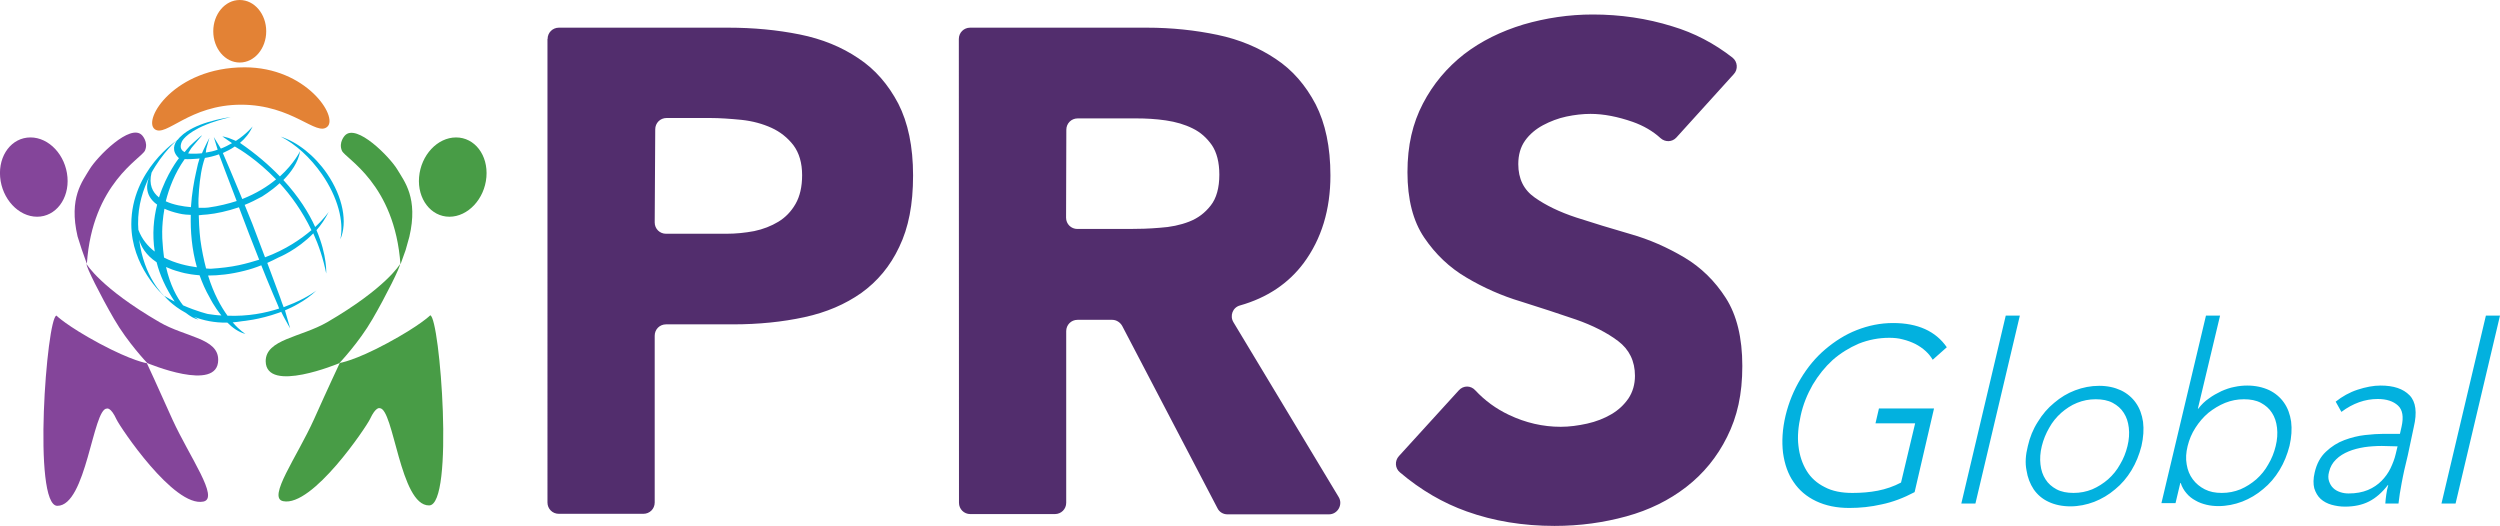 <?xml version="1.0" encoding="utf-8"?>
<!-- Generator: Adobe Illustrator 27.8.1, SVG Export Plug-In . SVG Version: 6.00 Build 0)  -->
<svg version="1.1" id="Layer_2_00000163760319258715730010000011458625002904726412_"
	 xmlns="http://www.w3.org/2000/svg" xmlns:xlink="http://www.w3.org/1999/xlink" x="0px" y="0px" viewBox="0 0 1879.1 395.3"
	 style="enable-background:new 0 0 1879.1 395.3;" xml:space="preserve">
<style type="text/css">
	.st0{fill:#489C46;}
	.st1{fill:#84459A;}
	.st2{fill:#E38235;}
	.st3{fill:#02B1DF;}
	.st4{fill:#522D6D;}
</style>
<g id="Layer_2-2">
	<g>
		<g>
			<path class="st0" d="M307.7,177.9c6.8-29.1-3.8-41.6-9-50.4c-5.6-9.4-30.8-35.1-39.5-25.6c0,0-4.9,5.1-2.2,11.4
				c2.6,6,39.7,24.5,44,85.5l3.9-10.9L307.7,177.9L307.7,177.9L307.7,177.9z M255,273c0,0,14.8-15.5,25-33.2
				c10-17.2,21.3-39.9,20.6-41.2c0,0-10.2,17.7-54.7,43.6c-19.8,11.4-46.2,12.8-46.2,29.3C200,296.1,255,273,255,273L255,273
				L255,273z M323.4,237c0,0-7.7,7.7-32.4,21s-35.6,14.8-35.6,14.8s-8.9,18.9-19.4,42.4c-12.8,28.3-35.3,59-23.2,61.5
				c22.1,4.6,62.7-56.1,65.3-61.7c4.4-9.5,7.3-8.2,7.3-8.2c10.6,0,15.3,73.3,37.1,73.1C341.6,380,330.7,238.7,323.4,237L323.4,237
				L323.4,237z M342.8,103.3c-14,0-26.4,13.3-27.8,29.8c-1.4,16.4,8.9,29.8,22.8,29.8s26.4-13.3,27.8-29.8S356.8,103.3,342.8,103.3
				C342.8,103.3,342.8,103.3,342.8,103.3z"/>
			<path class="st1" d="M109,113.1c2.7-6.3-2.2-11.4-2.2-11.4c-8.7-9.4-33.9,16.2-39.5,25.6c-5.3,9-15.8,21.3-9,50.4l3.1,9.7
				l3.9,10.9C69.3,137.7,106.5,119.1,109,113.1L109,113.1L109,113.1z M119.8,242.1c-44.3-25.7-54.7-43.6-54.7-43.6
				c-0.7,1.5,10.6,24,20.6,41.2c10.2,17.7,25,33.2,25,33.2s53.3,22.5,53.3-2.4C164.1,254.1,139.3,253.5,119.8,242.1L119.8,242.1z
				 M110.4,273c0,0-10.7-1.5-35.6-14.8c-24.7-13.3-32.4-21-32.4-21c-7.3,1.7-18.1,143,0.7,143c21.8,0,26.7-73.1,37.2-73.1
				c0,0,2.9-1.4,7.3,8.2c2.6,5.6,43.1,66.3,65.3,61.7c12.1-2.6-10.2-33.2-23.2-61.5C119.2,291.9,110.4,273,110.4,273L110.4,273
				L110.4,273z M50.7,133.1c-1.4-16.5-13.8-29.8-27.8-29.8s-24.2,13.3-22.8,29.8c1.4,16.4,13.8,29.8,27.8,29.8
				S52.1,149.4,50.7,133.1L50.7,133.1L50.7,133.1z"/>
			<path class="st2" d="M180.2,47c11.1,0,19.9-10.6,19.9-23.5S191.3,0,180.2,0s-19.9,10.6-19.9,23.5S169.1,47,180.2,47L180.2,47
				L180.2,47z M116.3,97.1c8.5,6.3,25.9-18.4,64.9-18.4s56.7,24.2,64.9,16.5c8.2-7.5-15.9-44.6-62.2-44.6
				C131,50.6,107,90.1,116.3,97.1L116.3,97.1z"/>
			<path class="st3" d="M245.8,130.5c-9.5-13.8-22.3-23.7-34.8-27.8c11.1,5.6,22.1,15.5,31,28.3c11.9,17.2,16.7,35.6,13.8,48.9
				C261.3,167.3,257.9,148.2,245.8,130.5L245.8,130.5z M174.9,242.3c2.4-0.2,4.8-0.5,7.3-0.9c0,0,12.6-1,27.3-6.3l0,0
				c0,0,0.7-0.2,1.9-0.7c0.9,1.9,1.9,3.9,2.6,5.1c1.7,3.2,4.1,7.3,4.1,7.3s-3.1-10.9-3.9-13.5l0,0c3.2-1.4,6.5-2.9,9.7-4.8
				c4.9-2.7,9.7-6.1,14-10.2c0,0-6.1,4.8-17,9.5c-2.4,1-4.9,2-7.7,3.1c-0.9-2.2-1.7-4.6-2.6-7.2c-2.9-7.8-6.3-17-9.7-26.1
				c2.7-1.2,5.6-2.6,8.5-4.1c0,0,14-5.6,26.1-18.1c4.1,9,7.5,19.1,9.7,30.2c0,0,0.9-13.3-7.3-32.6c3.4-3.9,6.6-8.5,9.2-13.8
				c0,0-3.2,4.9-10.2,11.4c-4.8-10.6-12.3-22.7-23.9-35.3c5.8-5.8,11.2-13.3,12.6-21.8c0,0-4.3,9.2-15.2,19.1
				c-8-8.3-17.9-16.9-30-25.2c3.8-3.2,7.2-7.3,9.5-12.4c0,0-4.4,5.6-12.6,10.9c-0.2,0-3.4-1.5-5.4-2.2c-2-0.7-4.8-1.2-4.8-1.2
				l7.3,5.1c-2.6,1.5-5.3,2.9-8.4,4.1l-5.3-8.7l2.9,9.5c-2.7,1-5.6,1.7-8.9,2.2c0.2-1.4,0.3-3.1,0.7-4.1c0.5-1.7,2-7,2-7
				s-0.9,1.7-2.2,4.3c-1.4,2.6-3.2,7-3.4,7.3c-1.5,0.2-2.9,0.2-4.4,0.3h-3.8c0,0-1,0-2.2-0.2c0.9-1.4,2-3.6,2.9-4.6
				c0.7-0.8,3.2-3.8,5.1-6c1.5-1.7,2.7-3.1,2.2-2.9c-0.3,0.2-0.9,0.7-1.7,1.4c-2.2,1.9-5.8,5.1-7.2,6.5c-1.9,2-3.9,4.6-3.9,4.6l0,0
				c-2.2-1-4.1-3.2-2.2-7.7c0,0,2.4-6.3,18.1-12.8c4.8-2,10.9-3.9,18.6-5.8c0,0-7.8,1-17,3.8c-7.3,2.2-15.5,5.8-20.6,10.9
				c0,0-1,0.8-2.2,2.4c0,0-34.8,22.7-34.8,63.4c0,31.4,23,52.7,25.7,55c-2-1.9-16.2-15.3-19.8-43.3c1.4,4.9,4.8,11.4,13.1,16.9
				c2.4,9.5,6.8,19.4,13.6,29.6c-2.6-1.4-5.3-2.7-7.8-4.3c0,0,5.4,7,16.2,12.8c3.1,2.4,6.5,4.6,9.5,4.9c0,0-1.4-0.7-3.4-2
				c6.8,2.7,15.2,4.6,25.1,4.4c3.9,3.9,8.5,7.2,13.6,8.5C184.6,251,180.3,248.6,174.9,242.3L174.9,242.3L174.9,242.3z M210.2,137.7
				c8.5,9.2,17,21,23.9,35.3c-7.8,6.6-19.2,14.6-34.9,20.4c-3.6-9.4-7-18.4-9.5-25.1c-1.9-4.6-3.8-9.5-5.8-14.3
				c4.3-1.7,8.7-3.9,13.1-6.3C196.9,147.6,203.4,144,210.2,137.7L210.2,137.7L210.2,137.7z M149.6,142.6c0.7-8.4,1.9-16.9,4.4-23.9
				c3.2-0.5,7-1.4,10.6-2.7c1.4,3.6,6.6,17.9,13.3,35.1c-6.3,2-13.3,3.8-21.3,4.9c0,0-1,0-2.7,0.2h-4.6
				C149,151.8,149.2,147.2,149.6,142.6L149.6,142.6L149.6,142.6z M155.9,161.2c6.8-0.7,14.8-2.4,23.7-5.4
				c4.9,13.1,10.4,27.4,15.2,39.4c-4.8,1.5-9.7,2.9-15.2,4.1c-6.5,1.4-13.6,2.2-21.1,2.7c0,0-1.4,0-3.6-0.2
				c-1.7-6.5-3.2-13.6-4.3-21.6c0,0-1-7.8-1.2-18.4C151.3,161.5,153.5,161.4,155.9,161.2L155.9,161.2L155.9,161.2z M176.5,110.1
				c3.9,2.2,17,10.2,31,24.7c-6.3,5.3-14.8,10.6-25.4,14.8c-6.3-15.3-12.6-30-14.6-34.6C170.5,113.7,173.6,112.1,176.5,110.1
				L176.5,110.1z M138.8,119.6c0,0,3.2,0.2,8-0.2c1,0,2-0.2,3.2-0.3c-0.7,2-1.7,5.6-2.7,10.7c-1.5,6.6-3.1,15.7-3.8,25.9
				c-6-0.5-13.1-1.7-18.9-4.4C127.1,141.4,131.3,130.2,138.8,119.6L138.8,119.6L138.8,119.6z M116.3,189.1
				c-5.3-4.1-9.7-9.4-12.3-16.4c0-1.4-0.2-2.9-0.2-4.3c-0.2-14,3.8-26.2,8.7-36.1c-2,4.4-4.8,14.1,5.6,21.5
				C115.5,164.1,114.3,176,116.3,189.1L116.3,189.1L116.3,189.1z M113.9,129.8c0,0-0.2,0.3-0.5,0.9c8.7-16.2,19.9-25.6,19.9-25.6
				c-2.2,2.9-4.8,8.2,1.2,13.8c0,0-9.2,11.4-15,29.5C114.6,144.5,111.7,138.7,113.9,129.8L113.9,129.8L113.9,129.8z M122.1,180.9
				c0,0-1-10.2,1.5-24c3.1,1.4,6.6,2.6,11.1,3.6c0,0,3.2,0.9,8.7,1c-0.3,12.1,0.7,25.7,4.6,39.4c-6.8-0.9-16.2-2.9-24.7-7.3
				C122.8,189.6,122.3,185.5,122.1,180.9L122.1,180.9L122.1,180.9z M156.2,236c0,0-8.4-2-18.6-6.5c-4.8-6.1-9.7-15.2-12.8-28.8
				c3.1,1.4,6.3,2.6,10.2,3.6c0,0,5.4,1.9,15,2.6c2,5.6,4.4,11.2,7.7,16.9c0,0,3.2,6.6,8.7,13.3C163,237,159.6,236.5,156.2,236
				L156.2,236L156.2,236z M171,237.3c-4.9-6.8-10.4-16.5-14.6-30.2c7.7,0,16.9-0.9,27.4-3.6c4.1-1,8.4-2.4,12.6-4.1
				c2.7,6.8,5.1,12.8,6.8,16.7c0.7,1.7,1.4,3.2,2,4.8c1.2,2.7,2.2,5.1,3.1,7.2l0,0c0.5,1.4,1.2,2.6,1.5,3.8
				C199.5,235.3,186.4,237.9,171,237.3L171,237.3z M124.5,223.5c0.2,0.2,0.3,0.2,0.3,0.2S124.7,223.7,124.5,223.5z"/>
		</g>
		<path class="st4" d="M411.6,29.3c0-4.8,3.8-8.5,8.5-8.5h127.3c18.9,0,36.8,1.7,53.7,5.1s31.5,9.4,44.1,17.9
			c12.6,8.3,22.5,19.8,30,34.1c7.3,14.3,11.1,32.2,11.1,54s-3.4,39.2-10.4,53.7c-6.8,14.5-16.4,25.9-28.5,34.6
			c-12.1,8.5-26.2,14.6-42.8,18.2s-34.4,5.4-53.7,5.4h-50.3c-4.8,0-8.5,3.8-8.5,8.5v125.4c0,4.8-3.8,8.5-8.5,8.5h-63.6
			c-4.8,0-8.5-3.8-8.5-8.5V29.3L411.6,29.3z M492.1,167.2c0,4.8,3.8,8.5,8.5,8.5h45.3c7.2,0,14.1-0.7,21-2c6.7-1.4,12.8-3.8,18.1-7
			c5.3-3.2,9.7-7.7,13-13.5c3.2-5.6,4.9-12.8,4.9-21.5c0-9.2-2.2-16.7-6.5-22.5c-4.3-5.6-9.9-10.1-16.5-13.1s-14.1-5.1-22.5-6
			c-8.2-0.8-16.2-1.4-23.7-1.4h-32.7c-4.8,0-8.5,3.8-8.5,8.5L492.1,167.2L492.1,167.2L492.1,167.2z M720.7,29.3
			c0-4.8,3.8-8.5,8.5-8.5h132.9c18.6,0,36.3,1.9,53,5.4s31.3,9.7,43.8,18.1c12.6,8.3,22.5,19.8,30,34.1c7.3,14.3,11.1,32,11.1,53.5
			c0,25.7-6.7,47.7-20.1,65.8c-11.4,15.3-27.4,26.1-47.9,31.9c-5.5,1.5-7.8,7.8-4.9,12.6l79.1,131.4c3.4,5.6-0.7,13-7.3,13h-76.3
			c-3.2,0-6.1-1.7-7.5-4.6l-71.6-137c-1.5-2.7-4.4-4.6-7.5-4.6h-26.1c-4.8,0-8.5,3.8-8.5,8.5v129c0,4.8-3.8,8.5-8.5,8.5h-63.6
			c-4.8,0-8.5-3.8-8.5-8.5L720.7,29.3L720.7,29.3L720.7,29.3z M801.3,163.6c0,4.8,3.8,8.5,8.5,8.5h39c7.2,0,14.8-0.2,23-0.9
			c8-0.5,15.3-2,22-4.6s11.9-6.6,16.2-12.1c4.3-5.4,6.5-13.3,6.5-23.2c0-9.2-1.9-16.7-5.6-22.2c-3.8-5.4-8.5-9.7-14.5-12.6
			c-5.8-2.9-12.6-4.9-20.1-6s-15-1.5-22.2-1.5H810c-4.8,0-8.5,3.8-8.5,8.5L801.3,163.6L801.3,163.6L801.3,163.6z M1260,103.4
			c-3.1,3.4-8.3,3.6-11.8,0.5c-5.8-5.3-12.8-9.4-21-12.3c-11.2-3.9-21.8-6-31.7-6c-5.8,0-11.9,0.7-18.1,2s-12.1,3.6-17.6,6.5
			c-5.4,2.9-10.1,6.8-13.5,11.6c-3.4,4.8-5.1,10.7-5.1,17.6c0,11.1,4.1,19.4,12.4,25.2c8.2,5.8,18.7,10.9,31.2,15
			c12.6,4.1,26.1,8.2,40.6,12.4c14.5,4.1,27.9,10.1,40.6,17.6c12.6,7.5,23,17.7,31.2,30.5s12.4,29.8,12.4,51.1s-3.8,38-11.4,53.2
			c-7.5,15.2-17.9,27.8-30.7,37.7c-12.9,10-27.9,17.4-45,22.1s-34.9,7.2-54,7.2c-23.7,0-45.8-3.6-66.1-10.9
			c-17.7-6.3-34.4-16-50.1-29.3c-3.8-3.1-4.1-8.7-0.8-12.3l45-49.4c3.4-3.8,9-3.8,12.4,0c7.2,7.7,15.5,13.8,25.2,18.4
			c12.6,6,25.6,9,39,9c6.5,0,13.1-0.9,19.9-2.4c6.7-1.5,12.8-3.9,18.1-7s9.5-7,12.9-11.9c3.2-4.8,4.9-10.6,4.9-17
			c0-11.1-4.3-19.8-12.6-26.1s-19.1-11.8-31.7-16.2c-12.8-4.4-26.6-8.9-41.2-13.5c-14.8-4.4-28.6-10.6-41.2-18.1
			c-12.8-7.5-23.3-17.6-31.7-30s-12.6-28.8-12.6-49.1s3.9-36.8,11.6-51.6c7.7-14.8,18.1-27.1,31-37.2c12.9-9.9,27.8-17.2,44.6-22.3
			c16.9-4.9,34.2-7.5,52.1-7.5c20.6,0,40.6,2.9,59.8,8.9c16.4,4.9,31.5,12.8,45.2,23.5c3.9,3.1,4.3,8.9,1,12.4L1260,103.4
			L1260,103.4L1260,103.4z"/>
		<path class="st3" d="M1439.1,369.9c-8.3,4.4-16.5,7.5-24.7,9.2c-8.2,1.9-16.4,2.7-24.4,2.7c-9.5,0-17.7-1.7-24.9-5.1
			c-7.2-3.4-12.8-8.2-16.9-14.3c-4.3-6.1-6.8-13.5-8-22c-1-8.5-0.5-17.9,1.9-28c2.4-10,6.3-19.4,11.4-27.8
			c5.1-8.5,11.2-15.9,18.4-22c7.2-6.1,15-11.1,23.7-14.5c8.7-3.4,17.7-5.3,27.3-5.3c18.6,0,32,6.1,40.4,18.2l-10.6,9.4
			c-1.4-2.4-3.2-4.6-5.4-6.6s-4.8-3.8-7.7-5.3c-2.9-1.4-6-2.6-9.4-3.4c-3.2-0.9-6.7-1.2-10.1-1.2c-8,0-15.7,1.5-23,4.4
			c-7.2,3.1-13.8,7.2-19.6,12.3c-5.8,5.3-10.7,11.4-15,18.6c-4.1,7.2-7.2,14.8-9,23s-2.6,15.9-1.7,23c0.8,7.2,2.9,13.3,6.1,18.6
			c3.2,5.3,7.8,9.4,13.6,12.3c5.8,3.1,12.8,4.4,20.8,4.4c6.7,0,13.1-0.5,19.2-1.7s11.9-3.2,17.4-6.1l10.6-44.5h-29.8l2.6-11.2h41.4
			L1439.1,369.9L1439.1,369.9L1439.1,369.9z M1507.6,237.2h10.6l-33.4,141.3h-10.6L1507.6,237.2z M1524.2,335.3
			c1.5-6.6,3.9-12.6,7.5-18.2c3.4-5.6,7.5-10.4,12.3-14.3c4.8-4.1,9.9-7.2,15.7-9.4c5.8-2.2,11.8-3.4,18.1-3.4s11.6,1.2,16.4,3.4
			c4.6,2.2,8.5,5.5,11.2,9.4c2.9,4.1,4.6,8.9,5.4,14.3c0.7,5.6,0.3,11.6-1.2,18.2c-1.7,6.6-4.1,12.6-7.5,18.2
			c-3.4,5.6-7.5,10.4-12.3,14.3c-4.8,4.1-10.1,7.2-15.7,9.4c-5.8,2.2-11.8,3.4-17.9,3.4s-11.8-1.2-16.4-3.4
			c-4.8-2.2-8.5-5.5-11.2-9.4c-2.7-4.1-4.6-8.9-5.4-14.3C1522.1,348,1522.5,342,1524.2,335.3L1524.2,335.3L1524.2,335.3z
			 M1534.7,335.3c-1.2,4.9-1.5,9.4-1,13.8s1.7,8,3.8,11.2c2,3.2,4.8,5.6,8.3,7.5c3.6,1.9,7.8,2.7,12.8,2.7s9.5-0.9,14-2.7
			c4.4-1.9,8.3-4.4,11.9-7.5c3.6-3.2,6.7-7,9-11.2c2.6-4.3,4.4-8.9,5.6-13.8s1.5-9.4,1-13.8c-0.5-4.3-1.7-8-3.8-11.2
			c-2-3.2-4.8-5.6-8.3-7.5c-3.6-1.9-7.8-2.7-12.8-2.7s-9.5,0.9-14,2.7s-8.3,4.4-11.9,7.5c-3.6,3.2-6.7,7-9,11.2
			C1537.8,325.8,1535.9,330.4,1534.7,335.3L1534.7,335.3z M1658.1,237.2h10.6l-16.7,70h0.3c2.4-3.1,4.9-5.6,8-7.7
			c2.9-2.2,6.1-3.9,9.4-5.5c3.2-1.4,6.5-2.6,9.9-3.2c3.2-0.7,6.5-1,9.5-1c6.1,0,11.6,1.2,16.4,3.4c4.6,2.2,8.5,5.5,11.2,9.4
			c2.9,4.1,4.6,8.9,5.4,14.3c0.7,5.6,0.3,11.6-1.2,18.2c-1.7,6.6-4.1,12.6-7.5,18.2s-7.5,10.4-12.3,14.3c-4.8,4.1-10.1,7.2-15.7,9.4
			c-5.8,2.2-11.8,3.4-17.9,3.4c-3.1,0-6.1-0.3-9-1s-5.8-1.7-8.3-3.2c-2.6-1.4-4.9-3.2-6.8-5.5c-1.9-2.2-3.4-4.8-4.3-7.7h-0.3
			l-3.6,15.2h-10.6L1658.1,237.2L1658.1,237.2L1658.1,237.2z M1644.3,335.3c-1.2,4.9-1.5,9.4-0.7,13.8c0.7,4.3,2.2,8,4.6,11.2
			c2.4,3.2,5.3,5.6,9,7.5c3.8,1.9,7.8,2.7,12.8,2.7s9.5-0.9,14-2.7c4.4-1.9,8.3-4.4,11.9-7.5c3.6-3.2,6.7-7,9-11.2
			c2.6-4.3,4.4-8.9,5.6-13.8s1.5-9.4,1-13.8c-0.5-4.3-1.7-8-3.8-11.2c-2-3.2-4.8-5.6-8.3-7.5c-3.6-1.9-7.8-2.7-12.8-2.7
			s-9.5,0.9-14.1,2.7c-4.6,1.9-8.7,4.4-12.6,7.5c-3.8,3.2-7,7-9.7,11.2C1647.4,325.8,1645.5,330.4,1644.3,335.3L1644.3,335.3
			L1644.3,335.3z M1809.8,342.2c-1,4.3-1.9,8-2.7,11.4c-0.7,3.4-1.4,6.5-1.9,9.4c-0.5,2.9-1,5.6-1.4,8c-0.3,2.6-0.7,4.9-1,7.5h-9.9
			c0.2-2,0.3-4.4,0.7-6.6c0.3-2.4,0.8-4.8,1.5-7.3h-0.3c-4.3,5.6-9,9.7-14.1,12.3s-11.1,3.9-18.1,3.9c-3.6,0-6.8-0.5-10.1-1.4
			c-3.2-0.9-6-2.4-8.2-4.4c-2.2-2-3.8-4.8-4.8-8c-0.8-3.2-0.8-7.2,0.3-11.8c1.5-6.6,4.3-11.8,8.5-15.7c4.1-3.9,8.7-6.8,13.8-8.7
			s10.2-3.2,15.5-3.8s10.1-0.9,14-0.9h12.3l1.2-5.3c1.7-7.5,0.8-12.8-2.7-16s-8.5-4.9-15.2-4.9c-9.5,0-18.6,3.2-27.3,9.7l-4.3-7.7
			c4.9-3.9,10.4-7,16.5-9c6.1-2,11.9-3.1,17.2-3.1c9.9,0,17,2.4,21.8,7.3c4.8,4.9,5.8,13,3.2,23.9L1809.8,342.2L1809.8,342.2
			L1809.8,342.2z M1790.3,335.2c-4.4,0-8.9,0.3-13.1,0.9c-4.3,0.7-8.3,1.7-11.9,3.2c-3.6,1.5-6.8,3.4-9.4,6
			c-2.7,2.6-4.4,5.6-5.3,9.4c-0.7,2.6-0.7,4.9,0,7c0.7,2,1.7,3.8,3.1,5.1c1.4,1.4,3.2,2.4,5.3,3.1s4.1,1,6.3,1
			c5.6,0,10.4-0.9,14.5-2.6c4.1-1.7,7.5-4.1,10.2-6.8s5.1-6,6.8-9.5c1.7-3.6,3.1-7.2,3.9-10.7l1.4-5.8L1790.3,335.2L1790.3,335.2
			L1790.3,335.2z M1868.5,237.2h10.6l-33.4,141.3h-10.6L1868.5,237.2L1868.5,237.2L1868.5,237.2z"/>
	</g>
</g>
</svg>
